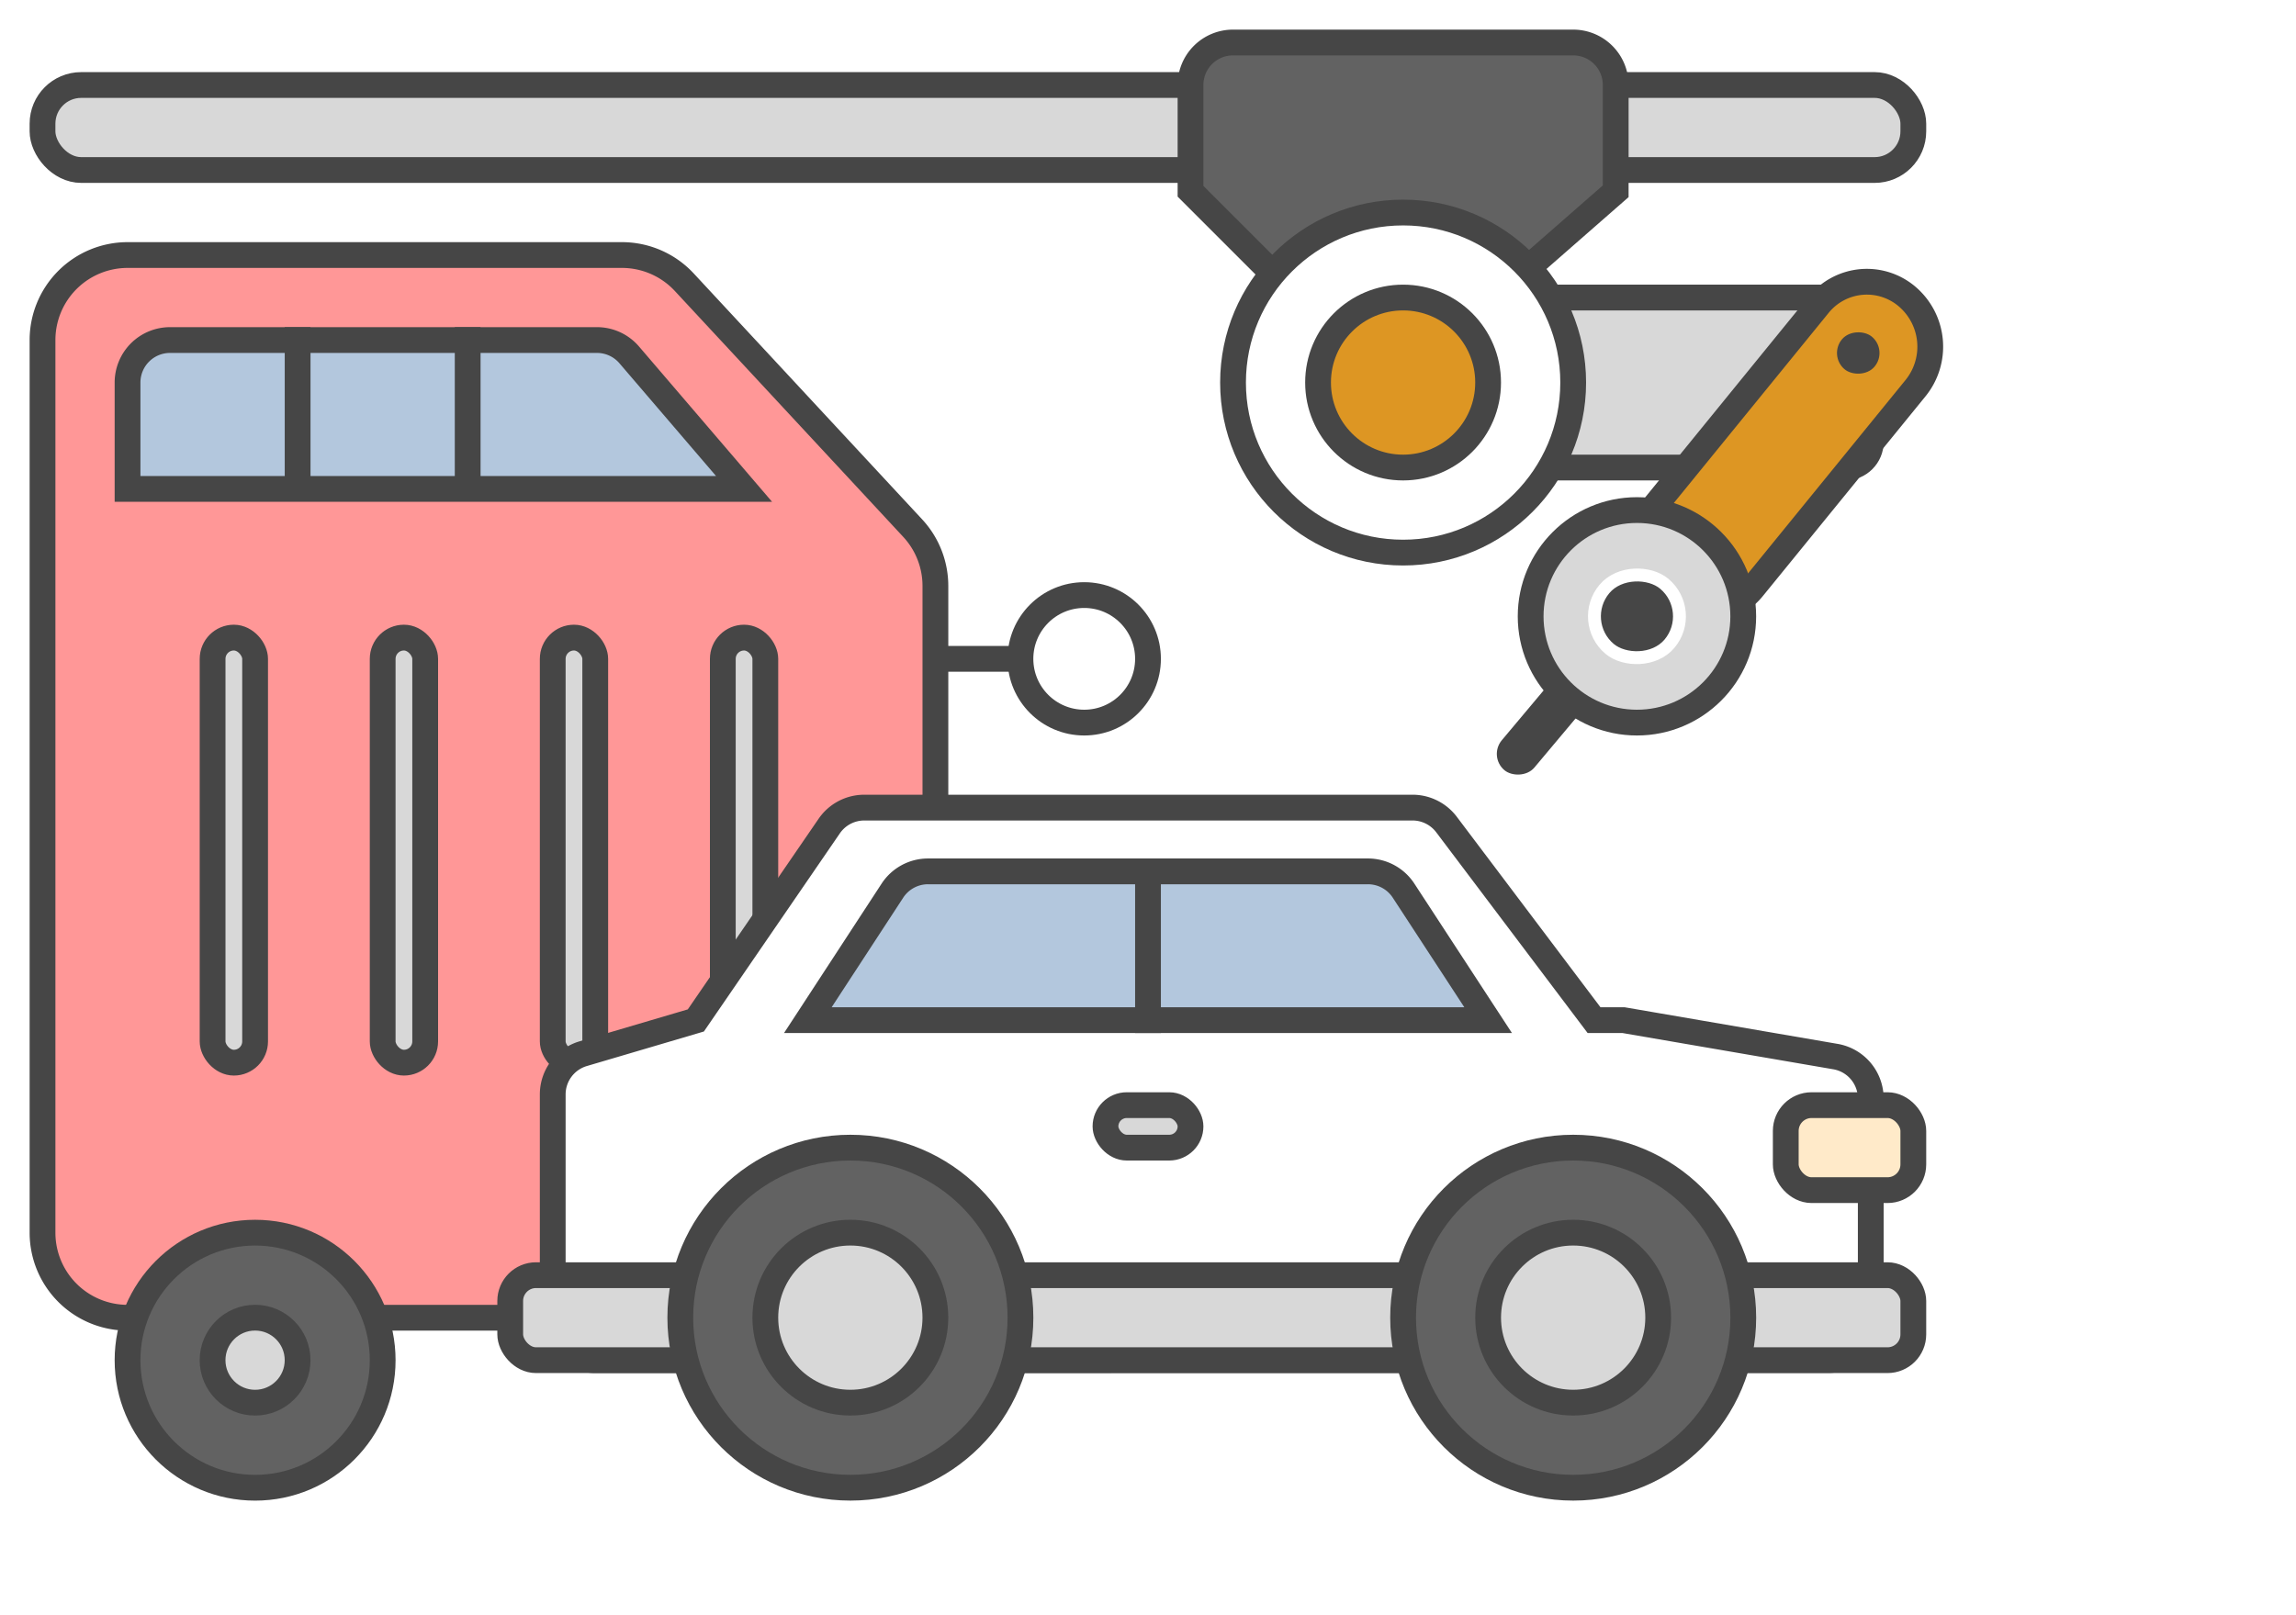<svg id="icon_main_menu19" xmlns="http://www.w3.org/2000/svg" xmlns:xlink="http://www.w3.org/1999/xlink" width="89.056" height="62.669" viewBox="0 0 89.056 62.669">
  <defs>
    <clipPath id="clip-path">
      <rect id="Rectangle" width="89.056" height="62.669" fill="rgba(248,248,248,0.01)"/>
    </clipPath>
  </defs>
  <g id="icon_main_menu19-2" data-name="icon_main_menu19">
    <rect id="Rectangle-2" data-name="Rectangle" width="89.056" height="62.669" fill="rgba(248,248,248,0.01)"/>
    <g id="icon_main_menu19-3" data-name="icon_main_menu19" clip-path="url(#clip-path)">
      <g id="Group_4" data-name="Group 4" transform="translate(1.649 1.649)">
        <rect id="Rectangle-3" data-name="Rectangle" width="72.564" height="3.298" rx="1.5" transform="translate(0 1.649)" fill="#d8d8d8" stroke="#464646" stroke-miterlimit="10" stroke-width="1"/>
        <rect id="Rectangle-4" data-name="Rectangle" width="18.141" height="6.597" rx="1" transform="translate(52.774 9.895)" fill="#d8d8d8" stroke="#464646" stroke-miterlimit="10" stroke-width="1"/>
        <path id="Rectangle-5" data-name="Rectangle" d="M1.485,12.813a2.555,2.555,0,0,1-.31-3.545L7.486,1.515a2.407,2.407,0,0,1,3.441-.3h0a2.555,2.555,0,0,1,.31,3.545L4.926,12.512A2.407,2.407,0,0,1,1.485,12.813Z" transform="translate(61.41 8.654)" fill="#dd9623" stroke="#464646" stroke-miterlimit="10" stroke-width="1"/>
        <rect id="Rectangle-6" data-name="Rectangle" width="4.948" height="1.649" rx="0.825" transform="translate(56.072 27.703) rotate(-50)" fill="#464646"/>
        <rect id="Rectangle-7" data-name="Rectangle" width="1.649" height="1.649" rx="0.825" transform="translate(69.266 12.148) rotate(-50)" fill="#464646"/>
        <path id="Rectangle-8" data-name="Rectangle" d="M0,1.649A1.649,1.649,0,0,1,1.649,0H14.843a1.649,1.649,0,0,1,1.649,1.649V5.772l-6.13,5.364a1.649,1.649,0,0,1-1.086.408H6.455a1.649,1.649,0,0,1-1.166-.483L0,5.772Z" transform="translate(44.528)" fill="#626262" stroke="#464646" stroke-miterlimit="10" stroke-width="1"/>
        <circle id="Oval" cx="6.597" cy="6.597" r="6.597" transform="translate(46.177 6.597)" fill="#fff" stroke="#464646" stroke-miterlimit="10" stroke-width="1"/>
        <circle id="Oval-2" data-name="Oval" cx="3.298" cy="3.298" r="3.298" transform="translate(49.475 9.895)" fill="#dd9623" stroke="#464646" stroke-miterlimit="10" stroke-width="1"/>
        <circle id="Oval-3" data-name="Oval" cx="4.123" cy="4.123" r="4.123" transform="translate(57.721 18.141)" fill="#d8d8d8" stroke="#464646" stroke-miterlimit="10" stroke-width="1"/>
        <rect id="Rectangle-9" data-name="Rectangle" width="3.298" height="3.298" rx="1.649" transform="translate(59.521 22.467) rotate(-50)" fill="#464646" stroke="#fff" stroke-miterlimit="10" stroke-width="0.5"/>
      </g>
      <g id="Group_6" data-name="Group 6" transform="translate(1.649 9.895)">
        <path id="Rectangle-10" data-name="Rectangle" d="M0,3.3A3.3,3.3,0,0,1,3.3,0H22.475a3.3,3.3,0,0,1,2.417,1.054l8.86,9.541a3.3,3.3,0,0,1,.881,2.244V37.931a3.3,3.3,0,0,1-3.3,3.3H3.3a3.3,3.3,0,0,1-3.3-3.3Z" transform="translate(0 0)" fill="#ff9797" stroke="#464646" stroke-miterlimit="10" stroke-width="1"/>
        <g id="Group_5" data-name="Group 5" transform="translate(6.597 14.843)">
          <rect id="Rectangle-11" data-name="Rectangle" width="1.649" height="16.492" rx="0.825" fill="#d8d8d8" stroke="#464646" stroke-miterlimit="10" stroke-width="1"/>
          <rect id="Rectangle-12" data-name="Rectangle" width="1.649" height="16.492" rx="0.825" transform="translate(6.597)" fill="#d8d8d8" stroke="#464646" stroke-miterlimit="10" stroke-width="1"/>
          <rect id="Rectangle-13" data-name="Rectangle" width="1.649" height="16.492" rx="0.825" transform="translate(13.193)" fill="#d8d8d8" stroke="#464646" stroke-miterlimit="10" stroke-width="1"/>
          <rect id="Rectangle-14" data-name="Rectangle" width="1.649" height="16.492" rx="0.825" transform="translate(19.79)" fill="#d8d8d8" stroke="#464646" stroke-miterlimit="10" stroke-width="1"/>
        </g>
        <g id="Group_2" data-name="Group 2" transform="translate(3.298 37.931)">
          <circle id="Oval-4" data-name="Oval" cx="4.948" cy="4.948" r="4.948" fill="#626262" stroke="#464646" stroke-miterlimit="10" stroke-width="1"/>
          <circle id="Oval-5" data-name="Oval" cx="1.649" cy="1.649" r="1.649" transform="translate(3.298 3.298)" fill="#d8d8d8" stroke="#464646" stroke-miterlimit="10" stroke-width="1"/>
        </g>
        <g id="Group_7" data-name="Group 7" transform="translate(3.298 3.298)">
          <path id="Rectangle-15" data-name="Rectangle" d="M0,1.649A1.649,1.649,0,0,1,1.649,0H18.207a1.649,1.649,0,0,1,1.252.576l4.454,5.2H0Z" fill="#b3c7dd" stroke="#464646" stroke-miterlimit="10" stroke-width="1"/>
          <path id="Line" d="M.5,0V4.948" transform="translate(36.607 18.966)" fill="none" stroke="#464646" stroke-linecap="square" stroke-miterlimit="10" stroke-width="1"/>
          <path id="Line-2" data-name="Line" d="M.5,0V4.948" transform="translate(6.097)" fill="none" stroke="#464646" stroke-linecap="square" stroke-miterlimit="10" stroke-width="1"/>
          <path id="Line-3" data-name="Line" d="M.5,0V4.948" transform="translate(12.693)" fill="none" stroke="#464646" stroke-linecap="square" stroke-miterlimit="10" stroke-width="1"/>
        </g>
        <g id="Group_8" data-name="Group 8" transform="translate(35.457 13.193)">
          <path id="Line_12" data-name="Line 12" d="M0,.5H1.649" transform="translate(0 1.974)" fill="none" stroke="#464646" stroke-linecap="square" stroke-miterlimit="10" stroke-width="1"/>
          <circle id="Oval-6" data-name="Oval" cx="2.474" cy="2.474" r="2.474" transform="translate(2.474)" fill="none" stroke="#464646" stroke-miterlimit="10" stroke-width="1"/>
        </g>
      </g>
      <g id="Group" transform="translate(19.79 31.334)">
        <path id="Combined_Shape" data-name="Combined Shape" d="M1.649,21.439A1.648,1.648,0,0,1,0,19.79V11.128A1.648,1.648,0,0,1,1.183,9.547L5.551,8.258,10.724.717A1.649,1.649,0,0,1,12.083,0H33.35a1.652,1.652,0,0,1,1.317.656l5.724,7.591h1.148L49.755,9.66a1.649,1.649,0,0,1,1.368,1.625v8.5a1.648,1.648,0,0,1-1.649,1.649Z" transform="translate(1.649)" fill="#fff" stroke="#464646" stroke-miterlimit="10" stroke-width="1"/>
        <path id="Rectangle-16" data-name="Rectangle" d="M3.281.747A1.649,1.649,0,0,1,4.662,0H21.725a1.649,1.649,0,0,1,1.381.747l3.281,5.025H0Z" transform="translate(11.544 2.474)" fill="#b3c7dd" stroke="#464646" stroke-miterlimit="10" stroke-width="1"/>
        <path id="Line-4" data-name="Line" d="M.5,0V4.948" transform="translate(24.238 3.298)" fill="none" stroke="#464646" stroke-linecap="square" stroke-miterlimit="10" stroke-width="1"/>
        <rect id="Rectangle-17" data-name="Rectangle" width="54.423" height="3.298" rx="1" transform="translate(0 18.141)" fill="#d8d8d8" stroke="#464646" stroke-miterlimit="10" stroke-width="1"/>
        <rect id="Rectangle-18" data-name="Rectangle" width="4.948" height="3.298" rx="1" transform="translate(49.475 11.544)" fill="#ffeac9" stroke="#464646" stroke-miterlimit="10" stroke-width="1"/>
        <rect id="Rectangle-19" data-name="Rectangle" width="3.298" height="1.649" rx="0.825" transform="translate(23.089 11.544)" fill="#d8d8d8" stroke="#464646" stroke-miterlimit="10" stroke-width="1"/>
        <g id="Group_2-2" data-name="Group 2" transform="translate(6.597 13.193)">
          <circle id="Oval-7" data-name="Oval" cx="6.597" cy="6.597" r="6.597" fill="#626262" stroke="#464646" stroke-miterlimit="10" stroke-width="1"/>
          <circle id="Oval-8" data-name="Oval" cx="3.298" cy="3.298" r="3.298" transform="translate(3.298 3.298)" fill="#d8d8d8" stroke="#464646" stroke-miterlimit="10" stroke-width="1"/>
        </g>
        <g id="Group_3" data-name="Group 3" transform="translate(34.633 13.193)">
          <circle id="Oval-9" data-name="Oval" cx="6.597" cy="6.597" r="6.597" fill="#626262" stroke="#464646" stroke-miterlimit="10" stroke-width="1"/>
          <circle id="Oval-10" data-name="Oval" cx="3.298" cy="3.298" r="3.298" transform="translate(3.298 3.298)" fill="#d8d8d8" stroke="#464646" stroke-miterlimit="10" stroke-width="1"/>
        </g>
      </g>
    </g>
  </g>
</svg>
